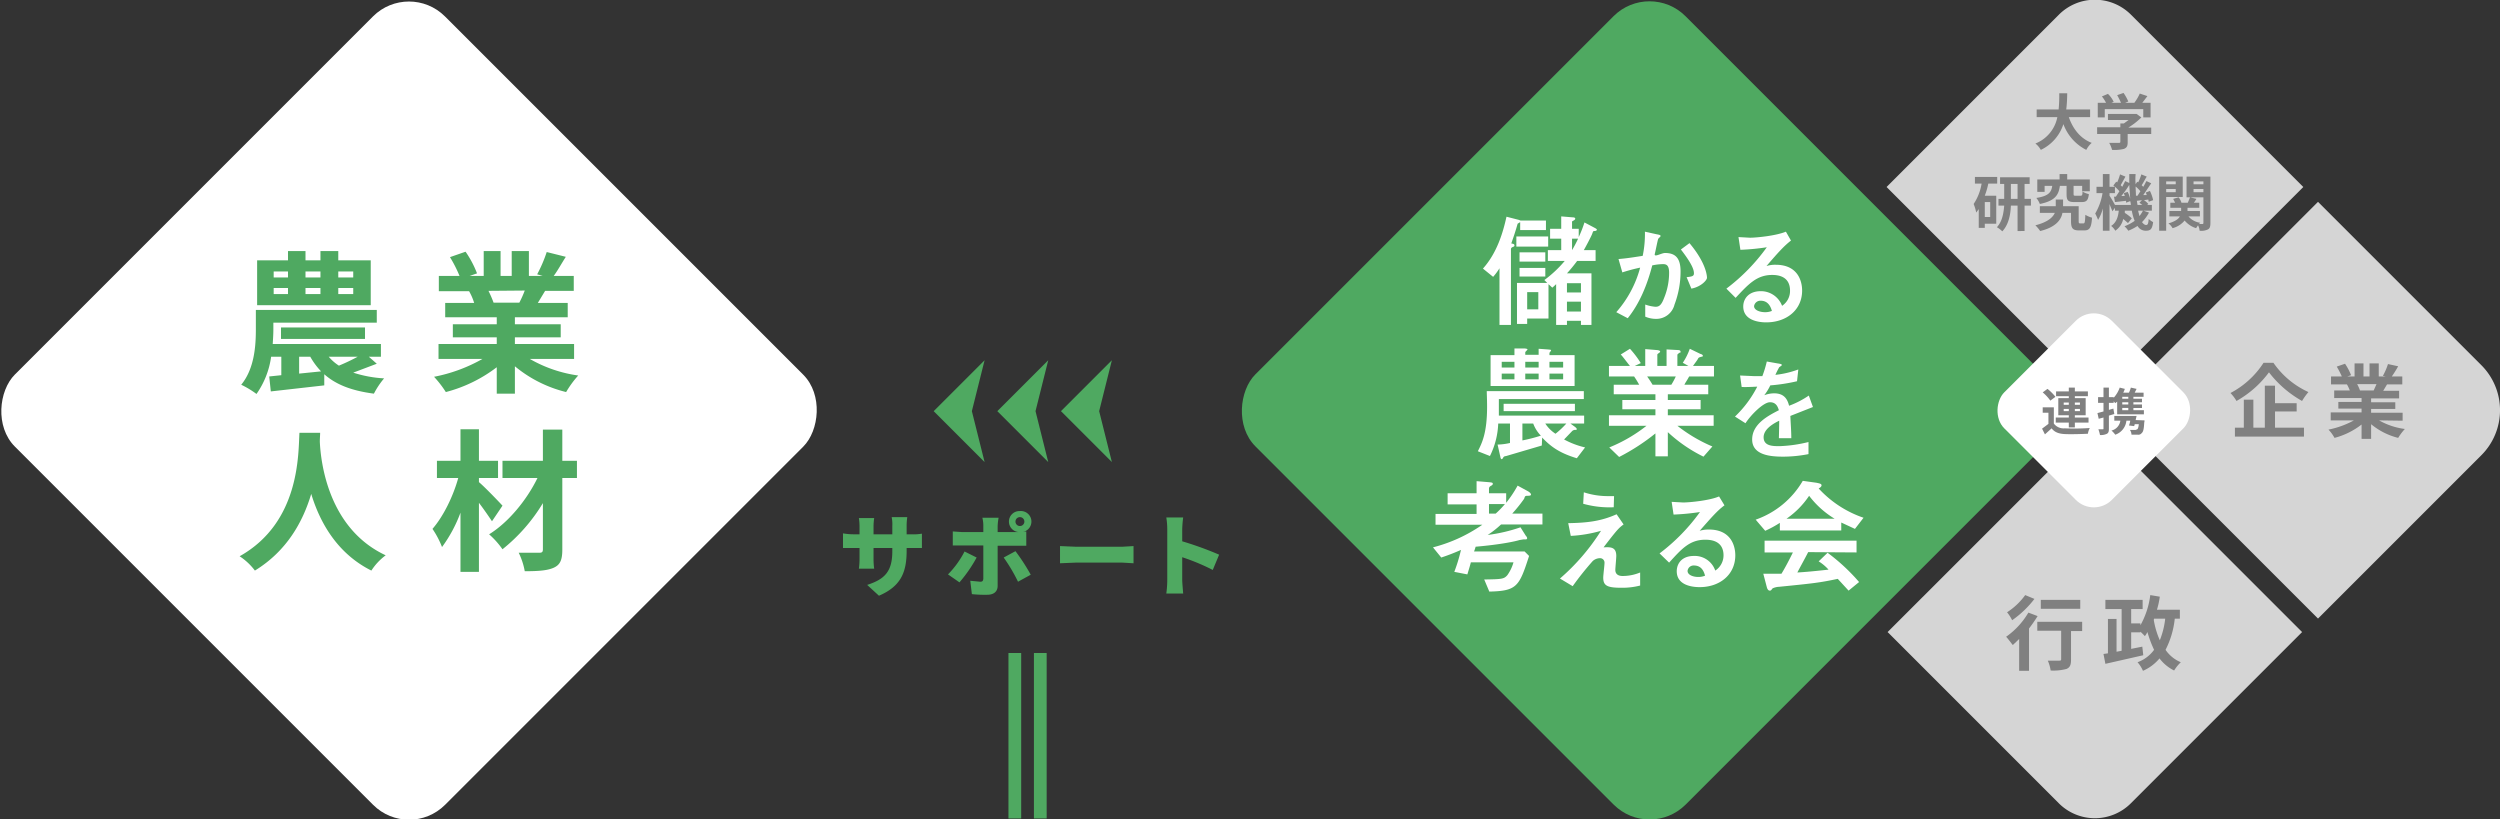 <svg xmlns="http://www.w3.org/2000/svg" viewBox="0 0 785.6 257.5">
  <rect x="0" y="0" width="785.6" height="257.5" fill="#333333" stroke="none"/>
  <defs>
    <style>
      .bfb439c8-2c16-4a1c-bbbc-3355f5a565f7 {
        fill: #fff;
      }

      .a68ea15f-189e-4d2d-9cd7-754c1c516be3 {
        fill: #4fa961;
      }

      .bc67dee6-53f7-4dd3-af17-c69b2a41d741 {
        fill: #d5d5d5;
      }

      .a55ab250-5a77-4f88-8275-14a8823c7638 {
        fill: gray;
      }

      .b3cf0d2b-4a1a-4b94-9ce1-4ca58d219564 {
        fill: none;
        stroke: #4fa961;
        stroke-miterlimit: 10;
        stroke-width: 4px;
      }
    </style>
  </defs>
  <g id="a9ca5871-4665-47f3-ab92-f1a74f76c29e" data-name="レイヤー 2">
    <g id="b076365e-e8c1-4fda-aa20-9fc875c81425" data-name="レイヤー 1">
      <rect class="bfb439c8-2c16-4a1c-bbbc-3355f5a565f7" x="33" y="33.4" width="191.2" height="191.15" rx="16" transform="translate(128.8 -53.1) rotate(45)"/>
      <g>
        <path class="a68ea15f-189e-4d2d-9cd7-754c1c516be3" d="M118.4,114.3l-7.4,2.8a38.1,38.1,0,0,0,9.7,1.8,25.1,25.1,0,0,0-3.2,4.8c-6.9-.9-11.9-2.8-15.6-6.1v3.5L85.1,123l-.5-4.7,3.8-.4v-5.8H85.2a26.7,26.7,0,0,1-4.6,11.7,29.2,29.2,0,0,0-4.8-2.9c4.2-5.1,4.6-12.4,4.6-17.4V97.4h38v4H85.9v2.2c0,1.4-.1,2.9-.2,4.5h34v4h-3.8Zm-1.9-18.4H80.8V81.8h9.7V78.9H96v2.9h4.7V78.9h5.6v2.9h10.2ZM86,87.2h4.5V85.3H86Zm0,5.2h4.5V90.5H86Zm2.3,14.1v-3.6h26.4v3.6ZM94,117.4l6.9-.7a22.9,22.9,0,0,1-3.4-4.6H94Zm2-32.1v1.9h4.7V85.3Zm0,5.2v1.9h4.7V90.5Zm7.3,21.6a14.3,14.3,0,0,0,3.2,2.8,62.3,62.3,0,0,0,5.9-2.8ZM111,85.3h-4.7v1.9H111Zm0,5.2h-4.7v1.9H111Z"/>
        <path class="a68ea15f-189e-4d2d-9cd7-754c1c516be3" d="M166.5,112.8a42.1,42.1,0,0,0,15.2,5.2,31.4,31.4,0,0,0-3.8,5.2,40.2,40.2,0,0,1-16.1-8.1v8.6h-5.7v-8.3a45,45,0,0,1-16,7.8,34.1,34.1,0,0,0-3.7-4.8,49.9,49.9,0,0,0,15.2-5.6H137.8v-4.7h18.3V106H142.3v-4.1h13.8V99.7H139.9V95.2H149a17.3,17.3,0,0,0-1.6-3.7h-9.5V86.7h6.5a41,41,0,0,0-3-5.9l4.9-1.7a32.2,32.2,0,0,1,3.6,6.8l-2.3.8H152V78.9h5.3v7.8h3.5V78.9h5.4v7.8h4.3l-1.7-.5a43.4,43.4,0,0,0,3-7l6,1.5c-1.4,2.2-2.6,4.4-3.8,6h6.3v4.7h-9L169,95.2h9.4v4.5H161.8v2.2h14.4V106H161.8v2.1h18.6v4.7Zm-13-21.4a37.6,37.6,0,0,1,1.6,3.7h8.1a33.4,33.4,0,0,0,1.7-3.8Z"/>
        <path class="a68ea15f-189e-4d2d-9cd7-754c1c516be3" d="M100.6,136c0,.8-.1,1.7-.1,2.8.3,6.6,2.7,27.3,20.7,35.7a18.3,18.3,0,0,0-4.5,4.8c-10.8-5.4-16.2-15.2-18.9-24.1-2.6,8.7-7.6,17.9-17.7,24.1a19,19,0,0,0-4.8-4.5c19.1-10.7,18.4-32.4,18.8-38.8Z"/>
        <path class="a68ea15f-189e-4d2d-9cd7-754c1c516be3" d="M154.6,163.8c-1-1.5-2.5-3.7-4.1-5.8v21.7h-5.8V161.1a43.6,43.6,0,0,1-5.8,10.8,28.1,28.1,0,0,0-3-5.7c3.4-3.9,6.5-10.2,8.1-16h-6.7v-5.4h7.4v-9.9h5.8v9.9h6v5.4h-6v1.3c1.9,1.6,6.3,6.2,7.4,7.4Zm26.7-13.6h-4.6v22.5c0,3.3-.7,4.8-2.7,5.7s-4.9,1.1-9.1,1.1a21.9,21.9,0,0,0-1.9-5.8h6.4c.9,0,1.2-.2,1.2-1.1V158.1a54.7,54.7,0,0,1-12.7,14.5,26.3,26.3,0,0,0-4.2-4.7c6-3.7,11.8-10.7,15.2-17.7h-11v-5.4h12.7V135h6.1v9.8h4.6Z"/>
      </g>
      <path class="bc67dee6-53f7-4dd3-af17-c69b2a41d741" d="M682.1,82.6h72.6a20,20,0,0,1,20,20v72.6a0,0,0,0,1,0,0H682.1a0,0,0,0,1,0,0V82.6A0,0,0,0,1,682.1,82.6Z" transform="translate(304.5 -477.3) rotate(45)"/>
      <path class="bc67dee6-53f7-4dd3-af17-c69b2a41d741" d="M612.2,152.6h92.1a0,0,0,0,1,0,0v76.1a16,16,0,0,1-16,16H612.2a0,0,0,0,1,0,0V152.6A0,0,0,0,1,612.2,152.6Z" transform="translate(333.3 -407.3) rotate(45)"/>
      <path class="bc67dee6-53f7-4dd3-af17-c69b2a41d741" d="M628,12.5h76.6a0,0,0,0,1,0,0v92.6a0,0,0,0,1,0,0H612a0,0,0,0,1,0,0V28.5a16,16,0,0,1,16-16Z" transform="translate(234.4 -448.3) rotate(45)"/>
      <g>
        <path class="a55ab250-5a77-4f88-8275-14a8823c7638" d="M650.1,36.8c1.3,3.7,3.6,6.7,7.2,8.1a7.2,7.2,0,0,0-1.7,2.2,14.7,14.7,0,0,1-7.2-8.1,13.5,13.5,0,0,1-7.1,8.1,6.5,6.5,0,0,0-1.7-2,11.2,11.2,0,0,0,6.9-8.3H640V34.4h6.9a45.2,45.2,0,0,0,.2-5.1h2.5a46.3,46.3,0,0,1-.3,5.1h7.5v2.4Z"/>
        <path class="a55ab250-5a77-4f88-8275-14a8823c7638" d="M676,42.1h-7.4v2.6c0,1.1-.2,1.7-1.2,2.1a12.7,12.7,0,0,1-3.7.3,10.2,10.2,0,0,0-.9-2.2h3c.4,0,.5-.1.5-.4V42.1H659V40h7.3V38.8h1.1l1.5-1.1h-6.5V35.8h9l1.5,1.1a22.4,22.4,0,0,1-4.1,3.2H676Zm-14.6-5.2h-2.2V32.3h2.6a11.3,11.3,0,0,0-1.3-2l1.9-.8a8.3,8.3,0,0,1,1.8,2.5l-.7.3h3c-.3-.7-.8-1.7-1.2-2.4l2-.7a14.9,14.9,0,0,1,1.5,2.7l-1,.4h2.9a14.6,14.6,0,0,0,1.7-2.9l2.4.8-1.6,2.1h2.6v4.6h-2.3V34.3H661.4Z"/>
        <path class="a55ab250-5a77-4f88-8275-14a8823c7638" d="M624.8,57.7a23.8,23.8,0,0,1-1.1,3.8h3.6v8.8h-3.6v1.3h-1.9V65.7l-.8,1.1a13.8,13.8,0,0,0-.8-2.7,16.2,16.2,0,0,0,2.5-6.4h-2.1V55.6h7v2.1Zm.6,5.8h-1.7v4.7h1.7Zm12.8,1.1h-2v8H634v-8h-2.1c-.1,2.8-.7,6-2.7,8.1a7.6,7.6,0,0,0-1.7-1.3c1.7-1.8,2.1-4.4,2.3-6.8H628V62.5h1.8V57.8h-1.3V55.7h9.3v2.1h-1.6v4.7h2ZM634,62.5V57.8h-2.1v4.7Z"/>
        <path class="a55ab250-5a77-4f88-8275-14a8823c7638" d="M654.7,70.2c.4,0,.5-.3.6-2.7a7.8,7.8,0,0,0,2.1.9c-.2,3.2-.8,4-2.4,4h-1.7c-1.9,0-2.5-.6-2.5-2.9V66.9h-2.7c-.4,2.2-2.1,4.5-7,5.7a11.9,11.9,0,0,0-1.5-1.8c3.9-1,5.5-2.5,6.1-3.9H641V64.8h5V62.7h2.3v2.1h4.9v4.7c0,.6.1.7.5.7Zm-7.4-11.8c-.4,2.9-1.5,4.7-6.3,5.7a7.2,7.2,0,0,0-1.1-1.9c3.9-.6,4.7-1.8,5-3.8h-2.4v1.9h-2.3V56.4h7V54.7h2.4v1.7h7.1v3.7h-2.4V58.4h-2.7v2.5c0,.6.1.6.7.6h1.5c.5,0,.6-.2.6-1.3a7,7,0,0,0,2,.8c-.2,2-.8,2.5-2.3,2.5h-2.2c-2.1,0-2.5-.6-2.5-2.5V58.4Z"/>
        <path class="a55ab250-5a77-4f88-8275-14a8823c7638" d="M675.3,66.8a12.9,12.9,0,0,1-2.2,3c.4.5.8.9,1.3.9s.7-.4.8-1.9a6.1,6.1,0,0,0,1.4,1c-.3,2.2-.8,2.7-2.3,2.7a2.9,2.9,0,0,1-2.6-1.5,15.9,15.9,0,0,1-2.9,1.5,8.1,8.1,0,0,0-1.2-1.4,13.8,13.8,0,0,0,3.2-1.7,15,15,0,0,1-.9-3.2h-2.2v.7a14,14,0,0,1,2.2,1.7l-1.2,1.5-1.5-1.3a5.9,5.9,0,0,1-2.5,3.7,4.7,4.7,0,0,0-1.3-1.5c1.7-1.1,2.2-2.9,2.4-4.8h-1.2v-.9l-.8,1.1c-.2-.6-.6-1.4-.9-2.3v8.4h-2.1v-7a13.4,13.4,0,0,1-1.5,3.6,17.6,17.6,0,0,0-.9-2,18.5,18.5,0,0,0,2.3-6.4h-1.9v-2h2v-4h2.1v4h1.7l-.5-.4.9-1.2.3.2a15.2,15.2,0,0,0,.9-2.5l1.7.7-1.5,2.7.5.5c.3-.6.7-1.3.9-1.8l1.3.6V54.7h2a17.1,17.1,0,0,0,0,3.2l.5-.8.3.2a16.3,16.3,0,0,0,1-2.5l1.7.7c-.6.9-1.1,2-1.6,2.7l.5.5c.4-.6.7-1.3,1-1.8l1.5.7-2.5,3.7h1.1l-.3-.8,1.3-.5a12.5,12.5,0,0,1,1,2.9l-1.4.5c0-.2-.1-.5-.1-.7l-1.4.2a5.5,5.5,0,0,1,1.4,1.2l-.4.3h1.5v1.8h-2.7Zm-5.7-2.4a5,5,0,0,0-.2-1.2l-1.3.5v-.6l-3.5.4-.3-1.7h.6l1.1-1.7a9.2,9.2,0,0,0-1.4-1.4v2h-1.7v.8c.4.6,1.3,2.1,1.7,2.9Zm-1-4.1a9.7,9.7,0,0,1,.8,2.2l-.3-4.4a28,28,0,0,1-2.5,3.5h1.1l-.3-.9Zm3.1,1.2.9-1.4a10.6,10.6,0,0,0-1.5-1.5c0,1,.1,2,.1,2.9Zm1.5,2.9-.9-.7.8-.8-1.7.2v-.5l.3,1.8Zm-1.3,1.8c.1.6.3,1.2.4,1.7a9.9,9.9,0,0,0,1.1-1.7Z"/>
        <path class="a55ab250-5a77-4f88-8275-14a8823c7638" d="M680.7,61.9V72.5h-2.2v-17h7.4v6.4Zm0-4.9v.9h3V57Zm3,3.4v-1h-3v1Zm10.9,9.7c0,1.1-.2,1.7-.8,2a4.7,4.7,0,0,1-2.6.4,4.1,4.1,0,0,0-.5-1.7l-.6.9a7.6,7.6,0,0,1-3.6-2.4,7.3,7.3,0,0,1-3.8,2.4,4.5,4.5,0,0,0-1.3-1.5c2.1-.6,3.2-1.4,3.6-2.2h-3.3V66.3h3.7v-1H682V63.7h1.5l-.6-1.2,1.7-.5a4.7,4.7,0,0,1,.9,1.7h2l.7-1.7,2,.5a12.5,12.5,0,0,1-.8,1.2h1.7v1.6h-3.7v1h3.9V68h-3.6a5.8,5.8,0,0,0,3.7,2l-.4.4h1.1a.3.3,0,0,0,.3-.3V62h-5.3V55.5h7.5ZM689.3,57v.9h3.1V57Zm3.1,3.4v-1h-3.1v1Z"/>
      </g>
      <g>
        <path class="a55ab250-5a77-4f88-8275-14a8823c7638" d="M714.4,114a26.9,26.9,0,0,0,11,9.2,20,20,0,0,0-2,2.8,34.2,34.2,0,0,1-10.4-9,32.5,32.5,0,0,1-10.2,9,13.8,13.8,0,0,0-1.9-2.5,27.6,27.6,0,0,0,10.4-9.5Zm.5,20.4H724v2.8H702.3v-2.8h2.8v-8.8h3v8.8h3.6V121.2h3.2v5.5h6.8v2.6h-6.8Z"/>
        <path class="a55ab250-5a77-4f88-8275-14a8823c7638" d="M747.6,132.1a22.1,22.1,0,0,0,8.1,2.7,18.6,18.6,0,0,0-2.1,2.8,21.4,21.4,0,0,1-8.5-4.3v4.6h-3v-4.5a23.4,23.4,0,0,1-8.5,4.2,12.4,12.4,0,0,0-1.9-2.6,28.1,28.1,0,0,0,8-2.9h-7.3v-2.5h9.7v-1.2h-7.3v-2.1h7.3v-1.2h-8.6v-2.4h4.9a11.1,11.1,0,0,0-.9-1.9h-5v-2.5h3.4a30.7,30.7,0,0,0-1.6-3.1l2.6-.9a18,18,0,0,1,1.9,3.6l-1.2.4h2.3v-4.1h2.8v4.1h1.9v-4.1h2.9v4.1h2.2l-.9-.2a19.7,19.7,0,0,0,1.6-3.7l3.2.7a37.1,37.1,0,0,1-2,3.2h3.3v2.5h-4.8l-1.2,2h5v2.4h-8.8v1.2h7.6v2.1h-7.6v1.2H755v2.5Zm-6.9-11.4a11.3,11.3,0,0,1,.9,2h4.3l.9-2Z"/>
      </g>
      <g>
        <path class="a55ab250-5a77-4f88-8275-14a8823c7638" d="M640.3,193.6a45.6,45.6,0,0,1-2.7,3.9v13.3h-3.1v-10l-2,1.9c-.5-.6-1.5-2-2.1-2.6a24.3,24.3,0,0,0,7-7.6Zm-1-5.4a31.8,31.8,0,0,1-7,6.7,13.2,13.2,0,0,0-1.6-2.5,21.1,21.1,0,0,0,5.7-5.4Zm15,10.1h-3.5v9c0,1.6-.3,2.4-1.4,2.9a15.9,15.9,0,0,1-5,.5,12.1,12.1,0,0,0-.9-3.1h3.6c.5,0,.6-.1.6-.5v-8.9h-7.5v-2.8h14.1Zm-.6-7H641.3v-2.8h12.4Z"/>
        <path class="a55ab250-5a77-4f88-8275-14a8823c7638" d="M683.4,194.4a27.7,27.7,0,0,1-2.9,9.8,10.8,10.8,0,0,0,4.8,3.9,12.6,12.6,0,0,0-2.1,2.6,13,13,0,0,1-4.6-3.8,14,14,0,0,1-5.2,3.9,10.1,10.1,0,0,0-1.7-2.7,11.1,11.1,0,0,0,5.2-3.9,36.4,36.4,0,0,1-2.1-5.6,5.7,5.7,0,0,1-.8,1.3,18.4,18.4,0,0,0-1.4-1.4v.2h-2.9v5.2l3.5-.7.3,2.7-11.9,2.7-.6-3.1,1.4-.2V194.5h2.7v10.3l1.6-.3V191.4h-5.1v-2.9h11.7v2.9h-3.6v4.5h2.9v.6a25.9,25.9,0,0,0,3.1-9.5l3,.5a27.1,27.1,0,0,1-.9,4.1H685v2.8Zm-6.6.4a26.4,26.4,0,0,0,1.9,6.4,26,26,0,0,0,1.7-6.8h-3.5Z"/>
      </g>
      <rect class="a68ea15f-189e-4d2d-9cd7-754c1c516be3" x="422.8" y="33.4" width="191.2" height="191.15" rx="16" transform="translate(243 -328.8) rotate(45)"/>
      <rect class="bfb439c8-2c16-4a1c-bbbc-3355f5a565f7" x="634" y="105" width="47.8" height="47.79" rx="8" transform="translate(283.9 -427.4) rotate(45)"/>
      <g>
        <path class="a55ab250-5a77-4f88-8275-14a8823c7638" d="M645.4,133.1a3.8,3.8,0,0,0,3.4,1.5,70.2,70.2,0,0,0,7.9-.1,5.5,5.5,0,0,0-.6,1.8c-2,.1-5.4.2-7.3.1s-3.2-.6-4.1-1.8l-2.1,1.9-.9-1.8,2-1.5v-3.5h-1.8V128h3.5Zm-1.1-7.2a13.9,13.9,0,0,0-2.4-2.6l1.5-1.1a14.7,14.7,0,0,1,2.5,2.5Zm5.8,6.9H646v-1.6h4.1v-.7h-3.3v-5.4h3.3v-.6h-4V123h4v-1.2H652V123h4.1v1.5H652v.6h3.4v5.4H652v.7h4.3v1.6H652v1.5h-1.9Zm-1.6-5.6h1.6v-.7h-1.6Zm1.6,2v-.7h-1.6v.7Zm1.9-2.7v.7h1.6v-.7Zm1.6,2H652v.7h1.6Z"/>
        <path class="a55ab250-5a77-4f88-8275-14a8823c7638" d="M664.4,130.1l-1.7.5v4.1c0,.8-.1,1.3-.6,1.6a4.3,4.3,0,0,1-2.2.4,12.1,12.1,0,0,0-.5-1.8h1.3c.2,0,.3,0,.3-.2v-3.5l-1.5.4-.4-1.8,1.9-.5v-2.7h-1.7v-1.8H661v-3h1.7v3h1.5v.2a9.4,9.4,0,0,0,1.9-3.2l1.6.4a6.1,6.1,0,0,1-.5,1.2H669a10.4,10.4,0,0,0,.6-1.6l1.8.4-.6,1.2h2.8v1.3h-3.2v.6h2.7v1.1h-2.7v.7h2.7v1.1h-2.7v.7h3.3v1.3h-8.4v-4l-.6.5-.5-.6v.5h-1.5v2.2l1.4-.4Zm9.5,2a2.6,2.6,0,0,1-.1.7c-.1,2-.3,2.9-.8,3.3a1.3,1.3,0,0,1-1.2.5h-2a2.7,2.7,0,0,0-.5-1.5h1.8l.5-.2c.2-.1.4-.6.5-1.6h-1.3a1.1,1.1,0,0,1-.2.6l-1.6-.2a5.4,5.4,0,0,0,.4-1.5h-1.2a5.2,5.2,0,0,1-3.5,4.4,7.1,7.1,0,0,0-1.2-1.3,3.7,3.7,0,0,0,2.8-3.1h-1.9v-1.5h7l-.3,1.3Zm-5.1-7.4h-1.9v.6h1.9Zm0,1.7h-1.9v.7h1.9Zm0,1.8h-1.9v.7h1.9Z"/>
      </g>
      <g>
        <path class="bfb439c8-2c16-4a1c-bbbc-3355f5a565f7" d="M485.8,69.3v3h-8.1V69.8l-.8.5c-.5,1.8-1.2,4-2,6.2.6.1,1,.2,1,.6s-.3.4-.7.6a.7.7,0,0,0-.4.7v23.7h-3.6V84.3a18.9,18.9,0,0,1-2,2.7L466,84.4c4.4-4.9,6.3-11.3,7.4-16.3l3.9,1,.5.2Zm.7,5v3.2h-10V74.3ZM485.3,88a37,37,0,0,0,6.4-6h-5.3V78.6h4.2V75h-3.5V71.9h3.5V68l3.6.3c.4,0,.8.1.8.4s-.3.5-.7.7-.3.3-.3.6v1.9h2.1v2.6a36.6,36.6,0,0,0,1.8-4.6l3.4,1.8c.3.2.5.3.5.5s-.3.4-.8.4-.4.3-.8,1.2-1.7,3.4-2.5,4.8h3.7V82h-5.8a47.5,47.5,0,0,1-3.2,3.9h7.7v16.2h-3.3v-1.3h-4.4v1.3H489V89.3l-1.2,1.1-1.2-1.1v10.8h-6.7v1.7h-3.2V88.9h9.5Zm.3-8.7v2.9h-8.1V79.3Zm0,4.9v2.7h-8.1V84.2Zm-2.2,13V91.8h-3.5v5.4Zm13.4-5.3V89h-4.4v2.9Zm0,6V94.8h-4.4v3.1ZM495.9,75H494v3.6A37.8,37.8,0,0,0,495.9,75Z"/>
        <path class="bfb439c8-2c16-4a1c-bbbc-3355f5a565f7" d="M507.9,98.1a34.6,34.6,0,0,0,7.5-14,53.6,53.6,0,0,0-5.6,1.5l-1.2-4.2c2.6-.2,5-.6,7.6-1a33.6,33.6,0,0,0,.7-7.6l3.6.8c1.1.2,1.3.3,1.3.5s0,.2-.1.3l-.6.6c-.2.4-.8,3.6-1.1,4.8s2.1-.3,3.2-.3c3.2,0,4.9,1.5,4.9,5.8a29.4,29.4,0,0,1-1.9,10.4,5.9,5.9,0,0,1-6,4.5,8.4,8.4,0,0,1-3.2-.7V95.7a12.3,12.3,0,0,0,3.2.7c1,0,1.8-.3,2.7-2.7a20.8,20.8,0,0,0,1.6-8c0-2.4-.9-2.7-1.9-2.7a16.9,16.9,0,0,0-3.4.4c-1.6,6.2-4,12-7.7,16.6Zm22.1-11c1.7-.2,2.3-.3,2.3-1.2s-.3-2.6-4.1-7.5l2.7-2c5.2,6.2,5.5,10.2,5.5,10.9s-1.8,2.8-4.9,3.4Z"/>
        <path class="bfb439c8-2c16-4a1c-bbbc-3355f5a565f7" d="M542.5,90.7a60.2,60.2,0,0,0,12.7-13,73,73,0,0,1-8.3.8l-.6-4,3.6.2c2,0,8.2-.6,11.3-1.9l1.6,2.8c-2.1,1.6-4.1,3.8-7.7,8a9,9,0,0,1,2.9-.4c7,0,8.3,5.2,8.3,8.1,0,6.1-4.9,10-11.3,10-2.3,0-7.2-.6-7.2-5,0-2.3,1.6-4.8,5.5-4.8a7.1,7.1,0,0,1,6.7,4.6,5.6,5.6,0,0,0,2.5-4.8c0-2-.8-4.9-5.6-4.9s-7.4,2.8-11.5,7.2Zm10.8,3.8a2,2,0,0,0-2.1,1.7c0,1.3,1.9,1.9,3.4,1.9a5.4,5.4,0,0,0,2.2-.4C556.5,96.7,555.8,94.5,553.3,94.5Z"/>
        <path class="bfb439c8-2c16-4a1c-bbbc-3355f5a565f7" d="M484.5,140l-11.2,3.3c-.7.1-.8.2-1.1.8l-.3.2c-.2,0-.4-.4-.4-.6l-.9-4a18.8,18.8,0,0,0,3.9-.5v-6.1h-3.7a24.9,24.9,0,0,1-2.6,10.2l-3.8-1.5c1.3-2.6,2.9-5.7,2.9-14,0-2.4-.1-4-.1-4.9h30.5v2.5H471v5.2h26.8v2.5h-4.3l1.5,1.1c.1.1.5.4.5.7a.4.4,0,0,1-.3.2,1.4,1.4,0,0,0-1.3.5l-2.4,2.5a26.3,26.3,0,0,0,6.6,2.5l-2.6,3.4c-5.6-1.7-8.2-3.7-10.9-6.5Zm-1-30.4,2.8.2c1,.1,1.1.1,1.1.3s-.5.7-.5.8v.7h7.9v9.7H468.4v-9.7h7.5v-2.1H479c.3,0,1,.1,1,.3s-.7.7-.7.9v.8h4.2Zm-7.6,4.1h-4v1.8h4Zm0,3.7h-4v1.8h4Zm-3.4,9.5h22.4v2.3H472.5Zm5.9,11.5a50.9,50.9,0,0,0,5.8-1.5,10.8,10.8,0,0,1-2.4-3.8h-3.4Zm5.1-24.7h-4.2v1.8h4.2Zm0,3.7h-4.2v1.8h4.2Zm2.1,15.7a10.8,10.8,0,0,0,3.2,3.2,26.8,26.8,0,0,0,3.4-3.2Zm5.6-19.4h-4.3v1.8h4.3Zm0,3.7h-4.3v1.8h4.3Z"/>
        <path class="bfb439c8-2c16-4a1c-bbbc-3355f5a565f7" d="M528.8,114a19.6,19.6,0,0,0,2.2-4.4l3.3,1.6c.4.1.8.3.8.6s-.1.2-.8.4-.6.4-1,1L532,115h6.6v3.3h-7.8c-.8,1.5-1,1.6-1.5,2.6h7.5v3H524.1v1.8h10.3v2.9H524.1v1.9h14.4v3.3H527.1a47.8,47.8,0,0,0,11,6.5l-2.8,3.2a46.5,46.5,0,0,1-11.2-7.7v7.6h-3.9v-7.2a66.3,66.3,0,0,1-11.4,7.4l-3.1-3a47.9,47.9,0,0,0,11.7-6.8H505.6v-3.3h14.6v-1.9H509.8v-2.9h10.4v-1.8H507.1v-3h8a29.3,29.3,0,0,0-1.6-2.6h-7.9V115h6.6c-1-1.2-2.2-2.9-2.9-3.6l2.9-1.8a30.2,30.2,0,0,1,3.4,4.5l-1.9.9H517v-5.3l3.6.3c.2,0,1.1.1,1.1.5l-.2.3c-.6.4-.7.5-.7.7V115h2.9v-5.2l3.6.2c.3,0,.8.1.8.5s-.1.3-.2.3-.8.5-.8.7V115h3.5Zm-3.6,6.9a23.6,23.6,0,0,0,1.4-2.6h-9c1,1.4,1.4,2.1,1.7,2.6Z"/>
        <path class="bfb439c8-2c16-4a1c-bbbc-3355f5a565f7" d="M569.7,127.9l-7.1,2.8c.1,2.3.3,4.8.3,7H559c.1-4.5.1-4.6.1-5.5-1.2.6-4.9,2.4-4.9,5.2s2.9,2.8,5,2.8a43.4,43.4,0,0,0,9.1-1.3v3.8a41.3,41.3,0,0,1-8,.8c-4,0-9.7-.5-9.7-5.4s5.1-7.5,8.4-9.2c-.3-.8-.7-2.5-2.8-2.5s-6.1,4.1-7.7,6.6l-3.3-2.1a34.8,34.8,0,0,0,7-9.4c-.4,0-3.3.2-4.9.1l-.5-3.6,4.5.2h2.5a35,35,0,0,0,1.4-4.6l3.4.6c1.3.2,1.3.3,1.3.5s-.1.2-.8.7a26.8,26.8,0,0,0-1.2,2.4,30.2,30.2,0,0,0,7.2-1.7l-.4,3.7a56.2,56.2,0,0,1-8.4,1.3,16.8,16.8,0,0,1-1.9,3.1,8.8,8.8,0,0,1,3.1-.6c3.2,0,4.2,1.9,4.7,3.9a28,28,0,0,0,6.2-3.2Z"/>
        <path class="bfb439c8-2c16-4a1c-bbbc-3355f5a565f7" d="M480.2,154.4c.5.3.9.7.9,1s-.3.4-1.2.4-.7.5-1,1a49.1,49.1,0,0,1-3.7,4.6h9.5v3.4h-13a30.2,30.2,0,0,1-4.2,3.3,50.7,50.7,0,0,0,10.3-2.4l1.7,2.7a1.3,1.3,0,0,1,.4.7.4.4,0,0,1-.4.4h-.8l-1.2.2c-1.3.4-5.7,1.4-13.8,2.1a13.1,13.1,0,0,1-.5,1.5h15.9l1.4,1.4c-3.1,9.6-3.8,11-12.5,11.2l-1.6-3.8c5.5-.1,6.2-.1,7.3-1.4a13,13,0,0,0,1.9-4H462.2c-.3,1.2-.4,1.5-1.1,3.8l-4.1-.8a51.9,51.9,0,0,0,2.1-6.9,65.5,65.5,0,0,1-6.2,2.4l-2.6-3.2a48,48,0,0,0,15.5-7.1H451.1v-3.4H464v-3h-9.1v-3.5H464v-3.8l3.6.3c1,.1,1.5.1,1.5.5s-.3.5-.8.8a.9.9,0,0,0-.4.7v1.5h5.4v3a37.9,37.9,0,0,0,3.6-5.4Zm-10.2,7a28.1,28.1,0,0,0,2.9-3h-5v3Z"/>
        <path class="bfb439c8-2c16-4a1c-bbbc-3355f5a565f7" d="M515.4,184a22.4,22.4,0,0,1-5.8.7c-4.5,0-5.8-.6-5.8-3.2,0-.7.4-3.9.4-4.6a1.4,1.4,0,0,0-1.4-1.5,3.5,3.5,0,0,0-2.3.9,94.5,94.5,0,0,0-6.3,7.9l-4-2.4a66.9,66.9,0,0,0,12.9-15,42.3,42.3,0,0,1-9.5,1.6l-.8-4c5.9-.1,10.3-.6,15.2-2.8l2.2,3.2c-1.5,1.1-2,1.6-6.3,7.2,2.1-.1,4-.2,4,2.7,0,.7-.3,3.8-.3,4.4s.2,1.9,2.3,1.9a14.4,14.4,0,0,0,5.5-1.1Zm-8.3-24.6a30.5,30.5,0,0,1-9.6-1.1l.2-3.6a24.3,24.3,0,0,0,7.7,1.2h1.8Z"/>
        <path class="bfb439c8-2c16-4a1c-bbbc-3355f5a565f7" d="M521.5,173.9a60.2,60.2,0,0,0,12.7-13,73,73,0,0,1-8.3.8l-.6-4,3.6.2c2,0,8.3-.6,11.3-1.9l1.7,2.8c-2.2,1.6-4.1,3.8-7.8,8a9.5,9.5,0,0,1,2.9-.4c7,0,8.3,5.2,8.3,8.1,0,6.1-4.9,10-11.2,10-2.4,0-7.2-.6-7.2-5,0-2.3,1.5-4.8,5.4-4.8a6.8,6.8,0,0,1,6.7,4.6,5.7,5.7,0,0,0,2.6-4.8c0-2-.8-4.9-5.7-4.9s-7.4,2.8-11.4,7.2Zm10.8,3.8a1.9,1.9,0,0,0-2,1.7c0,1.3,1.8,1.9,3.3,1.9a5.4,5.4,0,0,0,2.2-.4C535.5,179.9,534.9,177.7,532.3,177.7Z"/>
        <path class="bfb439c8-2c16-4a1c-bbbc-3355f5a565f7" d="M559.3,164.3a34.4,34.4,0,0,1-4.6,2.5l-3-3.5a27.7,27.7,0,0,0,14.8-12.2l4.3.6c.9.2,1.6.3,1.6.8s-.6.8-.9,1a34.1,34.1,0,0,0,14.1,9.2l-2.7,3.5-4.3-2v2.5H559.3Zm8.9,9.2c-.9,1.8-2.8,5.2-3.4,6.4,1.5-.1,3.5-.2,9.8-.9a14.2,14.2,0,0,0-3.1-2.6l2.8-2.7a61.1,61.1,0,0,1,9.9,9.2l-3.3,2.7-3.4-3.7c-5.7,1.2-7.5,1.4-18.5,2.5a5.3,5.3,0,0,0-2,.5c-.5.7-.6.7-.9.7s-.7-.3-.9-1.1l-1.1-4.2h5.7c1.4-2.3,2.5-4.5,3.6-6.7h-8.9v-3.7h28.9v3.7Zm8.3-10.5a28.5,28.5,0,0,1-8-7.2,27,27,0,0,1-7.1,7.2Z"/>
      </g>
      <g>
        <polygon class="a68ea15f-189e-4d2d-9cd7-754c1c516be3" points="309.4 113.2 293.4 129.2 309.4 145.2 305.4 129.2 309.4 113.2"/>
        <polygon class="a68ea15f-189e-4d2d-9cd7-754c1c516be3" points="329.4 113.2 313.4 129.2 329.4 145.2 325.4 129.2 329.4 113.2"/>
        <polygon class="a68ea15f-189e-4d2d-9cd7-754c1c516be3" points="349.4 113.2 333.4 129.2 349.4 145.2 345.4 129.2 349.4 113.2"/>
      </g>
      <g>
        <path class="a68ea15f-189e-4d2d-9cd7-754c1c516be3" d="M286.3,167.9a15.3,15.3,0,0,0,3.4-.2v4.5h-4.8v.9c0,6.6-1.7,11.1-8.7,14.1l-3.7-3.4c5.6-1.8,7.9-4.3,7.9-10.6v-1h-5.9v3.4a22.8,22.8,0,0,0,.2,3.1h-4.8a22.8,22.8,0,0,0,.2-3.1v-3.4h-5.2v-4.6a19.1,19.1,0,0,0,3.2.3h2v-2.3a19.1,19.1,0,0,0-.2-2.8h4.8a19.1,19.1,0,0,0-.2,2.8v2.3h5.9v-2.6a11,11,0,0,0-.2-2.8h4.9a19.1,19.1,0,0,0-.2,2.8v2.6Z"/>
        <path class="a68ea15f-189e-4d2d-9cd7-754c1c516be3" d="M306.9,175.2a44.3,44.3,0,0,1-5.4,7.8l-3.6-2.5a29.5,29.5,0,0,0,5.2-7.2Zm6.6-3.8v12.7c0,1.7-1.1,2.8-3.3,2.8a37.7,37.7,0,0,1-4.8-.2l-.5-4.2,3.1.3c.7,0,.9-.2,1-.9V171.4h-9.6V167l2.9.2H309v-1.8a10.6,10.6,0,0,0-.3-2.7h5.1a17,17,0,0,0-.3,2.7v1.8h6.7a3.3,3.3,0,0,1,.3-6.6,3.3,3.3,0,0,1,.6,6.6l1.4-.2v4.5h-9Zm5.6,1.8a62.6,62.6,0,0,1,4.8,7.4l-4,2.2a52.6,52.6,0,0,0-4.5-7.6Zm1.4-7.9a1.4,1.4,0,0,0,0-2.8,1.4,1.4,0,1,0,0,2.8Z"/>
        <path class="a68ea15f-189e-4d2d-9cd7-754c1c516be3" d="M333.1,171.6l4.8.2h14.9l3.4-.2V177l-3.4-.2H337.9l-4.8.2Z"/>
        <path class="a68ea15f-189e-4d2d-9cd7-754c1c516be3" d="M381.1,179.1a67.1,67.1,0,0,0-9.6-4v7.2c0,.7.2,2.9.3,4.2h-5.3a30.7,30.7,0,0,0,.3-4.2v-16a23.1,23.1,0,0,0-.3-3.7h5.3a37,37,0,0,0-.3,3.7v3.8a105.9,105.9,0,0,1,11.6,4.2Z"/>
      </g>
      <line class="b3cf0d2b-4a1a-4b94-9ce1-4ca58d219564" x1="318.9" y1="257.2" x2="318.9" y2="205.2"/>
      <line class="b3cf0d2b-4a1a-4b94-9ce1-4ca58d219564" x1="326.9" y1="257.2" x2="326.9" y2="205.2"/>
    </g>
  </g>
</svg>
